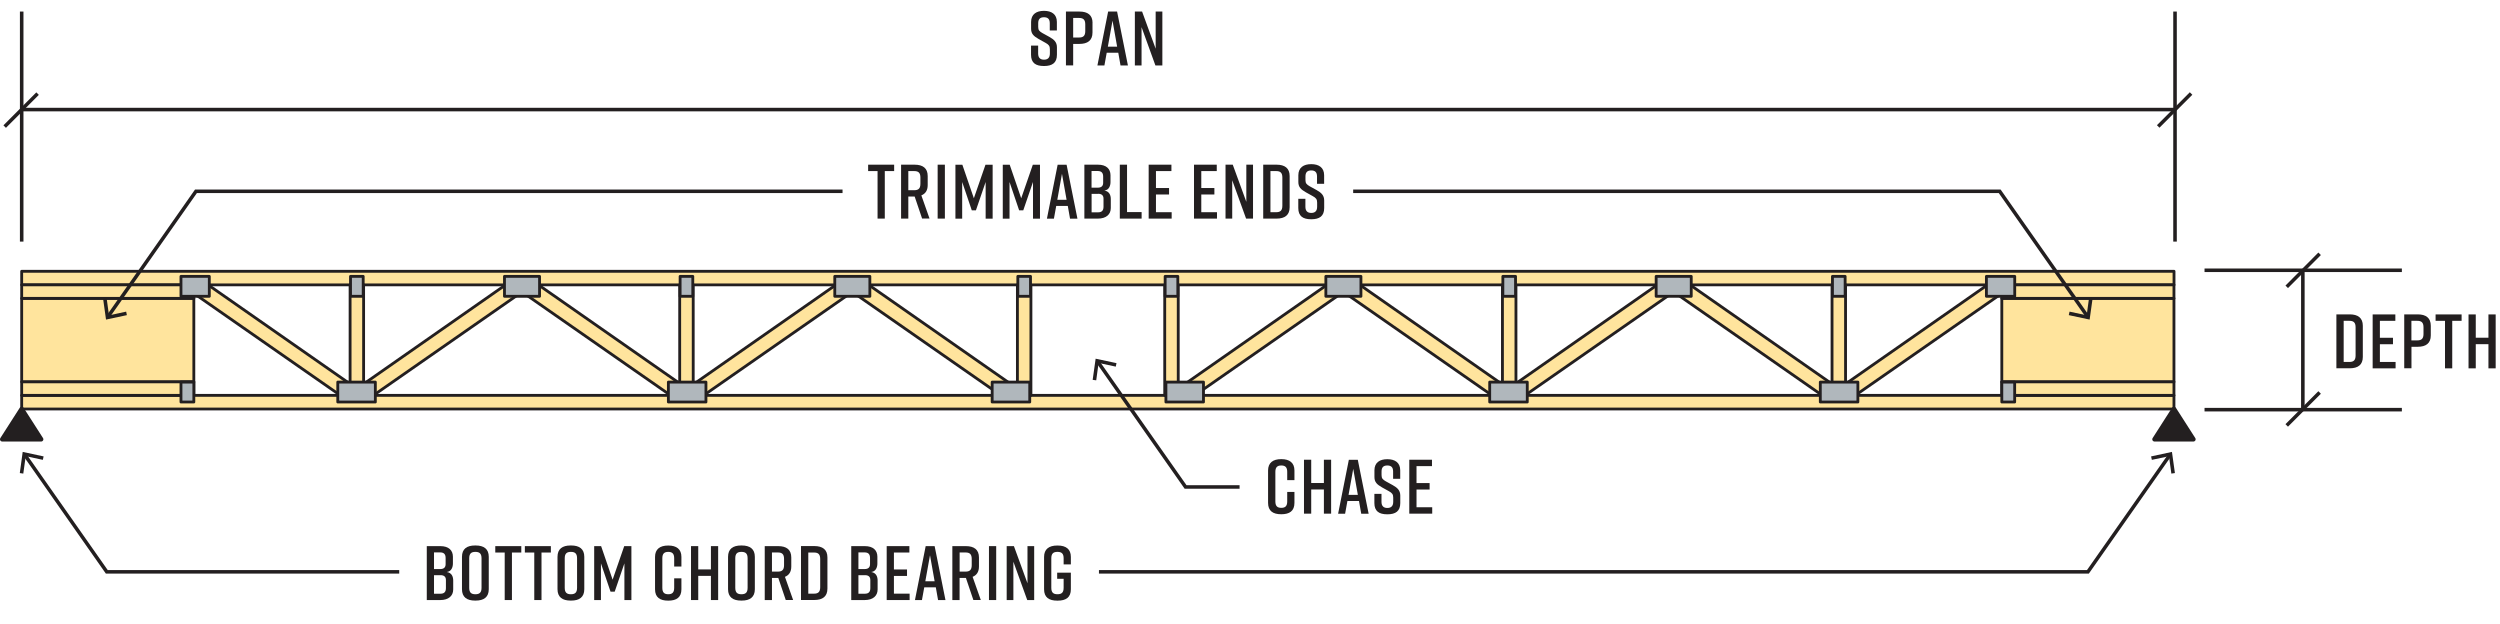 <?xml version="1.0" encoding="UTF-8"?><svg id="b" xmlns="http://www.w3.org/2000/svg" viewBox="0 0 421.88 105.26"><defs><style>.d{stroke-width:.6px;}.d,.e{stroke-miterlimit:2.61;}.d,.e,.f,.g,.h,.i{stroke:#231f20;}.d,.e,.i{fill:none;}.e{stroke-width:.6px;}.f,.g,.h,.i{stroke-linejoin:round;}.f,.h,.i{stroke-width:.48px;}.f,.j{fill:#ffe49d;}.g{stroke-width:.76px;}.g,.k{fill:#231f20;}.h{fill:#b0b7bc;}</style></defs><g id="c"><polygon class="f" points="60.22 66.72 60.23 65.59 85.32 48.07 88.09 48.07 88.09 49.26 63.01 66.72 60.22 66.72"/><polygon class="f" points="88.09 49.26 88.09 48.07 90.86 48.07 115.96 65.59 115.96 66.72 113.17 66.72 88.09 49.26"/><polygon class="f" points="143.83 49.26 143.82 48.07 146.59 48.07 171.69 65.59 171.69 66.72 168.91 66.72 143.83 49.26"/><polygon class="f" points="32.36 49.26 32.36 48.07 35.12 48.07 60.22 65.59 60.22 66.72 57.44 66.72 32.36 49.26"/><polygon class="f" points="115.96 66.72 115.96 65.59 141.06 48.07 143.83 48.07 143.82 49.26 118.74 66.72 115.96 66.72"/><rect class="j" x="3.66" y="66.72" width="363.2" height="2.3"/><rect class="i" x="3.66" y="66.72" width="363.2" height="2.3"/><rect class="f" x="3.66" y="45.78" width="363.21" height="2.29"/><rect class="f" x="171.69" y="48.07" width="2.28" height="18.65"/><rect class="h" x="167.43" y="64.48" width="6.34" height="3.36"/><rect class="h" x="171.76" y="46.64" width="2.14" height="3.36"/><rect class="f" x="114.7" y="48.07" width="2.28" height="18.65"/><rect class="h" x="114.77" y="46.64" width="2.14" height="3.36"/><rect class="f" x="59.08" y="48.07" width="2.28" height="18.65"/><rect class="f" x="3.66" y="50.35" width="29.05" height="14.09"/><rect class="f" x="3.66" y="64.44" width="29.05" height="2.28"/><rect class="f" x="3.66" y="48.07" width="29.05" height="2.28"/><rect class="h" x="59.15" y="46.64" width="2.14" height="3.36"/><rect class="h" x="140.87" y="46.64" width="5.92" height="3.36"/><rect class="h" x="112.79" y="64.48" width="6.34" height="3.36"/><rect class="h" x="85.13" y="46.64" width="5.92" height="3.36"/><rect class="h" x="30.54" y="64.48" width="2.17" height="3.36"/><rect class="h" x="30.54" y="46.64" width="4.78" height="3.36"/><rect class="h" x="57" y="64.48" width="6.34" height="3.36"/><polyline class="d" points="209.18 82.18 200.07 82.18 185.26 61.06"/><polygon class="k" points="188.41 61.28 188.29 61.87 185.39 61.25 184.99 64.18 184.39 64.1 184.89 60.53 188.41 61.28"/><path class="k" d="M218.44,84.86c0,1.37-.83,1.92-2.21,1.92h-.03c-1.38,0-2.21-.55-2.21-1.92v-5.46c0-1.31.83-1.92,2.21-1.92h.03c1.38,0,2.21.61,2.21,1.92v1.62h-1.22v-1.39c0-.79-.34-1.08-1-1.08s-1,.29-1,1.08v4.99c0,.79.34,1.08,1,1.08s1-.29,1-1.08v-1.61h1.22v1.85Z"/><path class="k" d="M221.27,77.58v3.93h2.14v-3.93h1.22v9.1h-1.22v-4.08h-2.14v4.08h-1.22v-9.1h1.22Z"/><path class="k" d="M229.33,84.54h-1.95l-.39,2.15h-1.18l1.81-9.1h1.51l1.83,9.1h-1.25l-.38-2.15ZM229.14,83.51l-.78-4.39-.79,4.39h1.57Z"/><path class="k" d="M235.09,80.79v-1.23c0-.73-.35-1.01-.98-1.01s-.97.29-.97,1.01v.62c0,.55.2.74.71,1.04l1.18.65c.78.44,1.27.88,1.27,1.76v1.26c0,1.37-.79,1.9-2.17,1.9h-.03c-1.38,0-2.17-.52-2.17-1.9v-1.55h1.2v1.34c0,.71.35,1.04.99,1.04s.99-.33.99-1.04v-.71c0-.55-.19-.78-.73-1.08l-1.17-.65c-.83-.48-1.27-.87-1.27-1.74v-1.14c0-1.31.91-1.87,2.16-1.87h.03c1.25,0,2.16.56,2.16,1.87v1.44h-1.2Z"/><path class="k" d="M237.82,86.68v-9.1h3.83v1.08h-2.61v2.86h2.21v1.09h-2.21v2.99h2.65v1.08h-3.87Z"/><polyline class="d" points="142.18 32.28 33.07 32.28 18.26 53.39"/><polygon class="k" points="17.39 50.36 17.99 50.28 18.39 53.21 21.29 52.59 21.41 53.18 17.89 53.93 17.39 50.36"/><polygon class="f" points="310.3 66.72 310.3 65.59 285.2 48.07 282.43 48.07 282.44 49.26 307.51 66.72 310.3 66.72"/><polygon class="f" points="282.43 49.26 282.43 48.07 279.67 48.07 254.57 65.59 254.57 66.72 257.35 66.72 282.43 49.26"/><polygon class="f" points="226.69 49.26 226.7 48.07 223.93 48.07 198.83 65.59 198.83 66.72 201.62 66.72 226.69 49.26"/><polygon class="f" points="338.16 49.26 338.17 48.07 335.4 48.07 310.3 65.59 310.3 66.72 313.08 66.72 338.16 49.26"/><polygon class="f" points="254.56 66.72 254.56 65.59 229.47 48.07 226.7 48.07 226.7 49.26 251.78 66.72 254.56 66.72"/><rect class="f" x="196.55" y="48.07" width="2.28" height="18.65"/><rect class="h" x="196.75" y="64.48" width="6.34" height="3.36"/><rect class="h" x="196.62" y="46.64" width="2.14" height="3.36"/><rect class="f" x="253.54" y="48.07" width="2.28" height="18.65"/><rect class="h" x="253.61" y="46.64" width="2.14" height="3.36"/><rect class="f" x="309.16" y="48.07" width="2.28" height="18.65"/><rect class="f" x="337.81" y="50.35" width="29.05" height="14.09"/><rect class="f" x="337.81" y="64.44" width="29.05" height="2.28"/><rect class="f" x="337.81" y="48.07" width="29.05" height="2.28"/><rect class="h" x="309.23" y="46.64" width="2.14" height="3.36"/><rect class="h" x="223.74" y="46.64" width="5.92" height="3.36"/><rect class="h" x="251.39" y="64.48" width="6.34" height="3.36"/><rect class="h" x="279.48" y="46.64" width="5.92" height="3.36"/><rect class="h" x="337.81" y="64.48" width="2.17" height="3.36"/><rect class="h" x="335.21" y="46.64" width="4.78" height="3.36"/><rect class="h" x="307.18" y="64.48" width="6.34" height="3.36"/><polyline class="d" points="228.35 32.28 337.45 32.28 352.26 53.39"/><polygon class="k" points="349.11 53.18 349.24 52.59 352.13 53.21 352.53 50.28 353.13 50.36 352.63 53.93 349.11 53.18"/><path class="k" d="M150.9,28.87h-1.59v8.02h-1.22v-8.02h-1.59v-1.08h4.39v1.08Z"/><path class="k" d="M155.61,36.89l-1.26-3.73h-1.07v3.73h-1.22v-9.1h2.28c1.38,0,2.21.58,2.21,1.92v1.52c0,.91-.39,1.47-1.07,1.74l1.38,3.91h-1.25ZM153.28,32.1h1c.68,0,1.04-.27,1.04-1.08v-1.07c0-.81-.36-1.08-1.04-1.08h-1v3.22Z"/><path class="k" d="M158.23,36.89v-9.1h1.22v9.1h-1.22Z"/><path class="k" d="M164.68,35.49h-.69l-1.62-4.78v6.19h-1.14v-9.1h1.17l1.94,5.66,1.96-5.66h1.21v9.1h-1.18v-6.19l-1.64,4.78Z"/><path class="k" d="M172.67,35.49h-.69l-1.62-4.78v6.19h-1.14v-9.1h1.17l1.94,5.66,1.96-5.66h1.21v9.1h-1.18v-6.19l-1.64,4.78Z"/><path class="k" d="M180.19,34.75h-1.95l-.39,2.15h-1.18l1.81-9.1h1.51l1.83,9.1h-1.25l-.38-2.15ZM179.99,33.72l-.78-4.39-.79,4.39h1.57Z"/><path class="k" d="M186.38,32.16c.82.13,1.07.78,1.07,1.44v1.5c0,1.1-.81,1.79-2.18,1.79h-2.28v-9.1h2.3c1.38,0,2.11.69,2.11,1.79v1.14c0,.62-.25,1.34-1.01,1.43ZM184.2,31.67h1.05c.58,0,.91-.26.91-.82v-1.05c0-.64-.3-.94-.91-.94h-1.05v2.81ZM185.31,32.71h-1.1v3.12h1.1c.61,0,.91-.3.91-.94v-1.37c0-.56-.33-.82-.91-.82Z"/><path class="k" d="M192.65,36.89h-3.68v-9.1h1.22v8h2.46v1.11Z"/><path class="k" d="M193.84,36.89v-9.1h3.84v1.08h-2.61v2.86h2.21v1.09h-2.21v2.99h2.65v1.08h-3.88Z"/><path class="k" d="M201.49,36.89v-9.1h3.84v1.08h-2.61v2.86h2.21v1.09h-2.21v2.99h2.65v1.08h-3.88Z"/><path class="k" d="M206.81,36.89v-9.1h1.22l2.29,6.27v-6.27h1.13v9.1h-1.17l-2.34-6.47v6.47h-1.13Z"/><path class="k" d="M217.63,29.72v5.25c0,1.34-.83,1.92-2.21,1.92h-2.25v-9.1h2.25c1.38,0,2.21.58,2.21,1.92ZM215.36,28.87h-.97v6.94h.97c.68,0,1.04-.27,1.04-1.08v-4.78c0-.81-.36-1.08-1.04-1.08Z"/><path class="k" d="M222.25,31v-1.23c0-.73-.35-1.01-.98-1.01s-.97.29-.97,1.01v.62c0,.55.2.74.71,1.04l1.18.65c.78.44,1.27.88,1.27,1.76v1.26c0,1.37-.79,1.9-2.17,1.9h-.03c-1.38,0-2.17-.52-2.17-1.9v-1.55h1.2v1.34c0,.71.35,1.04.99,1.04s.99-.33.99-1.04v-.71c0-.55-.19-.78-.73-1.08l-1.17-.65c-.83-.48-1.27-.87-1.27-1.74v-1.14c0-1.31.91-1.87,2.16-1.87h.03c1.25,0,2.16.56,2.16,1.87v1.44h-1.2Z"/><polyline class="d" points="67.37 96.5 18.02 96.5 4.21 76.8"/><polygon class="k" points="7.36 77.02 7.23 77.6 4.34 76.98 3.93 79.92 3.34 79.83 3.83 76.26 7.36 77.02"/><polyline class="d" points="185.45 96.5 352.34 96.5 366.15 76.8"/><polygon class="k" points="367.02 79.83 366.42 79.92 366.02 76.99 363.13 77.6 363 77.02 366.52 76.26 367.02 79.83"/><path class="k" d="M75.41,96.53c.82.13,1.07.78,1.07,1.44v1.5c0,1.1-.81,1.79-2.18,1.79h-2.28v-9.1h2.3c1.38,0,2.11.69,2.11,1.79v1.14c0,.62-.25,1.34-1.01,1.43ZM73.24,96.03h1.05c.58,0,.91-.26.91-.82v-1.05c0-.64-.3-.94-.91-.94h-1.05v2.81ZM74.34,97.07h-1.1v3.12h1.1c.61,0,.91-.3.91-.94v-1.37c0-.56-.33-.82-.91-.82Z"/><path class="k" d="M80.17,92.05h.1c1.38,0,2.21.58,2.21,1.92v5.46c0,1.34-.83,1.92-2.21,1.92h-.1c-1.38,0-2.21-.58-2.21-1.92v-5.46c0-1.35.83-1.92,2.21-1.92ZM80.22,100.28c.68,0,1.04-.27,1.04-1.08v-4.99c0-.81-.36-1.08-1.04-1.08s-1.04.27-1.04,1.08v4.99c0,.81.36,1.08,1.04,1.08Z"/><path class="k" d="M87.98,93.24h-1.59v8.02h-1.22v-8.02h-1.59v-1.08h4.39v1.08Z"/><path class="k" d="M92.97,93.24h-1.59v8.02h-1.22v-8.02h-1.59v-1.08h4.39v1.08Z"/><path class="k" d="M96.29,92.05h.1c1.38,0,2.21.58,2.21,1.92v5.46c0,1.34-.83,1.92-2.21,1.92h-.1c-1.38,0-2.21-.58-2.21-1.92v-5.46c0-1.35.83-1.92,2.21-1.92ZM96.34,100.28c.68,0,1.04-.27,1.04-1.08v-4.99c0-.81-.36-1.08-1.04-1.08s-1.04.27-1.04,1.08v4.99c0,.81.36,1.08,1.04,1.08Z"/><path class="k" d="M103.72,99.85h-.69l-1.62-4.78v6.19h-1.14v-9.1h1.17l1.94,5.66,1.96-5.66h1.21v9.1h-1.18v-6.19l-1.64,4.78Z"/><path class="k" d="M114.99,99.44c0,1.37-.83,1.92-2.21,1.92h-.03c-1.38,0-2.21-.55-2.21-1.92v-5.46c0-1.31.83-1.92,2.21-1.92h.03c1.38,0,2.21.61,2.21,1.92v1.62h-1.22v-1.39c0-.79-.34-1.08-1-1.08s-1,.29-1,1.08v4.99c0,.79.34,1.08,1,1.08s1-.29,1-1.08v-1.61h1.22v1.85Z"/><path class="k" d="M117.83,92.16v3.93h2.14v-3.93h1.22v9.1h-1.22v-4.08h-2.14v4.08h-1.22v-9.1h1.22Z"/><path class="k" d="M125.07,92.05h.1c1.38,0,2.21.58,2.21,1.92v5.46c0,1.34-.83,1.92-2.21,1.92h-.1c-1.38,0-2.21-.58-2.21-1.92v-5.46c0-1.35.83-1.92,2.21-1.92ZM125.12,100.28c.68,0,1.04-.27,1.04-1.08v-4.99c0-.81-.36-1.08-1.04-1.08s-1.04.27-1.04,1.08v4.99c0,.81.36,1.08,1.04,1.08Z"/><path class="k" d="M132.6,101.26l-1.26-3.73h-1.07v3.73h-1.22v-9.1h2.27c1.38,0,2.21.58,2.21,1.92v1.52c0,.91-.39,1.47-1.07,1.74l1.38,3.91h-1.25ZM130.27,96.46h1c.68,0,1.04-.27,1.04-1.08v-1.07c0-.81-.36-1.08-1.04-1.08h-1v3.22Z"/><path class="k" d="M139.63,94.08v5.25c0,1.34-.83,1.92-2.21,1.92h-2.25v-9.1h2.25c1.38,0,2.21.58,2.21,1.92ZM137.37,93.24h-.97v6.94h.97c.68,0,1.04-.27,1.04-1.08v-4.78c0-.81-.36-1.08-1.04-1.08Z"/><path class="k" d="M147.03,96.53c.82.13,1.07.78,1.07,1.44v1.5c0,1.1-.81,1.79-2.18,1.79h-2.27v-9.1h2.3c1.38,0,2.11.69,2.11,1.79v1.14c0,.62-.25,1.34-1.01,1.43ZM144.86,96.03h1.05c.58,0,.91-.26.91-.82v-1.05c0-.64-.3-.94-.91-.94h-1.05v2.81ZM145.96,97.07h-1.1v3.12h1.1c.61,0,.91-.3.91-.94v-1.37c0-.56-.32-.82-.91-.82Z"/><path class="k" d="M149.63,101.26v-9.1h3.83v1.08h-2.61v2.86h2.21v1.09h-2.21v2.99h2.65v1.08h-3.87Z"/><path class="k" d="M157.92,99.11h-1.95l-.39,2.15h-1.18l1.81-9.1h1.51l1.83,9.1h-1.25l-.38-2.15ZM157.72,98.09l-.78-4.39-.79,4.39h1.57Z"/><path class="k" d="M164.26,101.26l-1.26-3.73h-1.07v3.73h-1.22v-9.1h2.28c1.38,0,2.21.58,2.21,1.92v1.52c0,.91-.39,1.47-1.07,1.74l1.38,3.91h-1.25ZM161.94,96.46h1c.68,0,1.04-.27,1.04-1.08v-1.07c0-.81-.36-1.08-1.04-1.08h-1v3.22Z"/><path class="k" d="M166.89,101.26v-9.1h1.22v9.1h-1.22Z"/><path class="k" d="M169.88,101.26v-9.1h1.22l2.29,6.27v-6.27h1.13v9.1h-1.17l-2.34-6.47v6.47h-1.13Z"/><path class="k" d="M180.71,99.44c0,1.37-.83,1.92-2.21,1.92h-.1c-1.38,0-2.21-.55-2.21-1.92v-5.46c0-1.31.83-1.92,2.21-1.92h.1c1.38,0,2.21.61,2.21,1.92v1.26h-1.22v-1.03c0-.81-.36-1.08-1.04-1.08s-1.04.27-1.04,1.08v4.99c0,.81.36,1.08,1.04,1.08s1.04-.27,1.04-1.08v-1.52h-1.09v-1.04h2.31v2.79Z"/><polygon class="g" points="3.66 69.01 6.94 74.13 .38 74.13 3.66 69.01"/><polygon class="g" points="366.86 69.01 370.14 74.13 363.58 74.13 366.86 69.01"/><line class="e" x1="3.66" y1="1.95" x2="3.66" y2="40.77"/><line class="e" x1="364.2" y1="21.34" x2="369.75" y2="15.78"/><line class="e" x1=".79" y1="21.36" x2="6.34" y2="15.8"/><line class="e" x1="388.61" y1="45.61" x2="388.61" y2="69.09"/><line class="e" x1="385.89" y1="71.79" x2="391.44" y2="66.23"/><line class="e" x1="385.89" y1="48.4" x2="391.44" y2="42.83"/><line class="e" x1="367.04" y1="1.95" x2="367.04" y2="40.77"/><line class="e" x1="367.04" y1="18.49" x2="3.66" y2="18.49"/><line class="e" x1="372.02" y1="69.13" x2="405.32" y2="69.13"/><line class="e" x1="372.02" y1="45.61" x2="405.32" y2="45.61"/><path class="k" d="M398.73,54.98v5.25c0,1.34-.83,1.92-2.21,1.92h-2.25v-9.1h2.25c1.38,0,2.21.59,2.21,1.92ZM396.47,54.14h-.97v6.94h.97c.68,0,1.04-.27,1.04-1.08v-4.78c0-.81-.36-1.08-1.04-1.08Z"/><path class="k" d="M400.39,62.16v-9.1h3.83v1.08h-2.61v2.86h2.21v1.09h-2.21v2.99h2.65v1.08h-3.87Z"/><path class="k" d="M410.2,54.98v1.62c0,1.34-.83,1.92-2.21,1.92h-1.05v3.63h-1.22v-9.1h2.27c1.38,0,2.21.59,2.21,1.92ZM408.97,55.22c0-.81-.36-1.08-1.04-1.08h-1v3.3h1c.68,0,1.04-.27,1.04-1.07v-1.16Z"/><path class="k" d="M415.41,54.14h-1.59v8.02h-1.22v-8.02h-1.59v-1.08h4.39v1.08Z"/><path class="k" d="M417.79,53.06v3.93h2.14v-3.93h1.22v9.1h-1.22v-4.08h-2.14v4.08h-1.22v-9.1h1.22Z"/><path class="k" d="M177.15,5.16v-1.24c0-.73-.35-1.01-.98-1.01s-.97.29-.97,1.01v.62c0,.55.2.74.71,1.04l1.18.65c.78.44,1.27.88,1.27,1.75v1.26c0,1.36-.79,1.9-2.17,1.9h-.03c-1.38,0-2.17-.52-2.17-1.9v-1.55h1.2v1.34c0,.71.35,1.04.99,1.04s.99-.33.99-1.04v-.72c0-.55-.19-.78-.73-1.08l-1.17-.65c-.83-.48-1.27-.87-1.27-1.74v-1.14c0-1.31.91-1.87,2.16-1.87h.03c1.25,0,2.16.56,2.16,1.87v1.44h-1.2Z"/><path class="k" d="M184.36,3.87v1.62c0,1.34-.83,1.92-2.21,1.92h-1.05v3.63h-1.22V1.95h2.28c1.38,0,2.21.58,2.21,1.92ZM183.14,4.11c0-.81-.36-1.08-1.04-1.08h-1v3.3h1c.68,0,1.04-.27,1.04-1.07v-1.16Z"/><path class="k" d="M188.71,8.9h-1.95l-.39,2.15h-1.18l1.81-9.1h1.51l1.83,9.1h-1.25l-.38-2.15ZM188.52,7.88l-.78-4.39-.79,4.39h1.57Z"/><path class="k" d="M191.51,11.05V1.95h1.22l2.29,6.27V1.95h1.13v9.1h-1.17l-2.34-6.47v6.47h-1.13Z"/></g></svg>